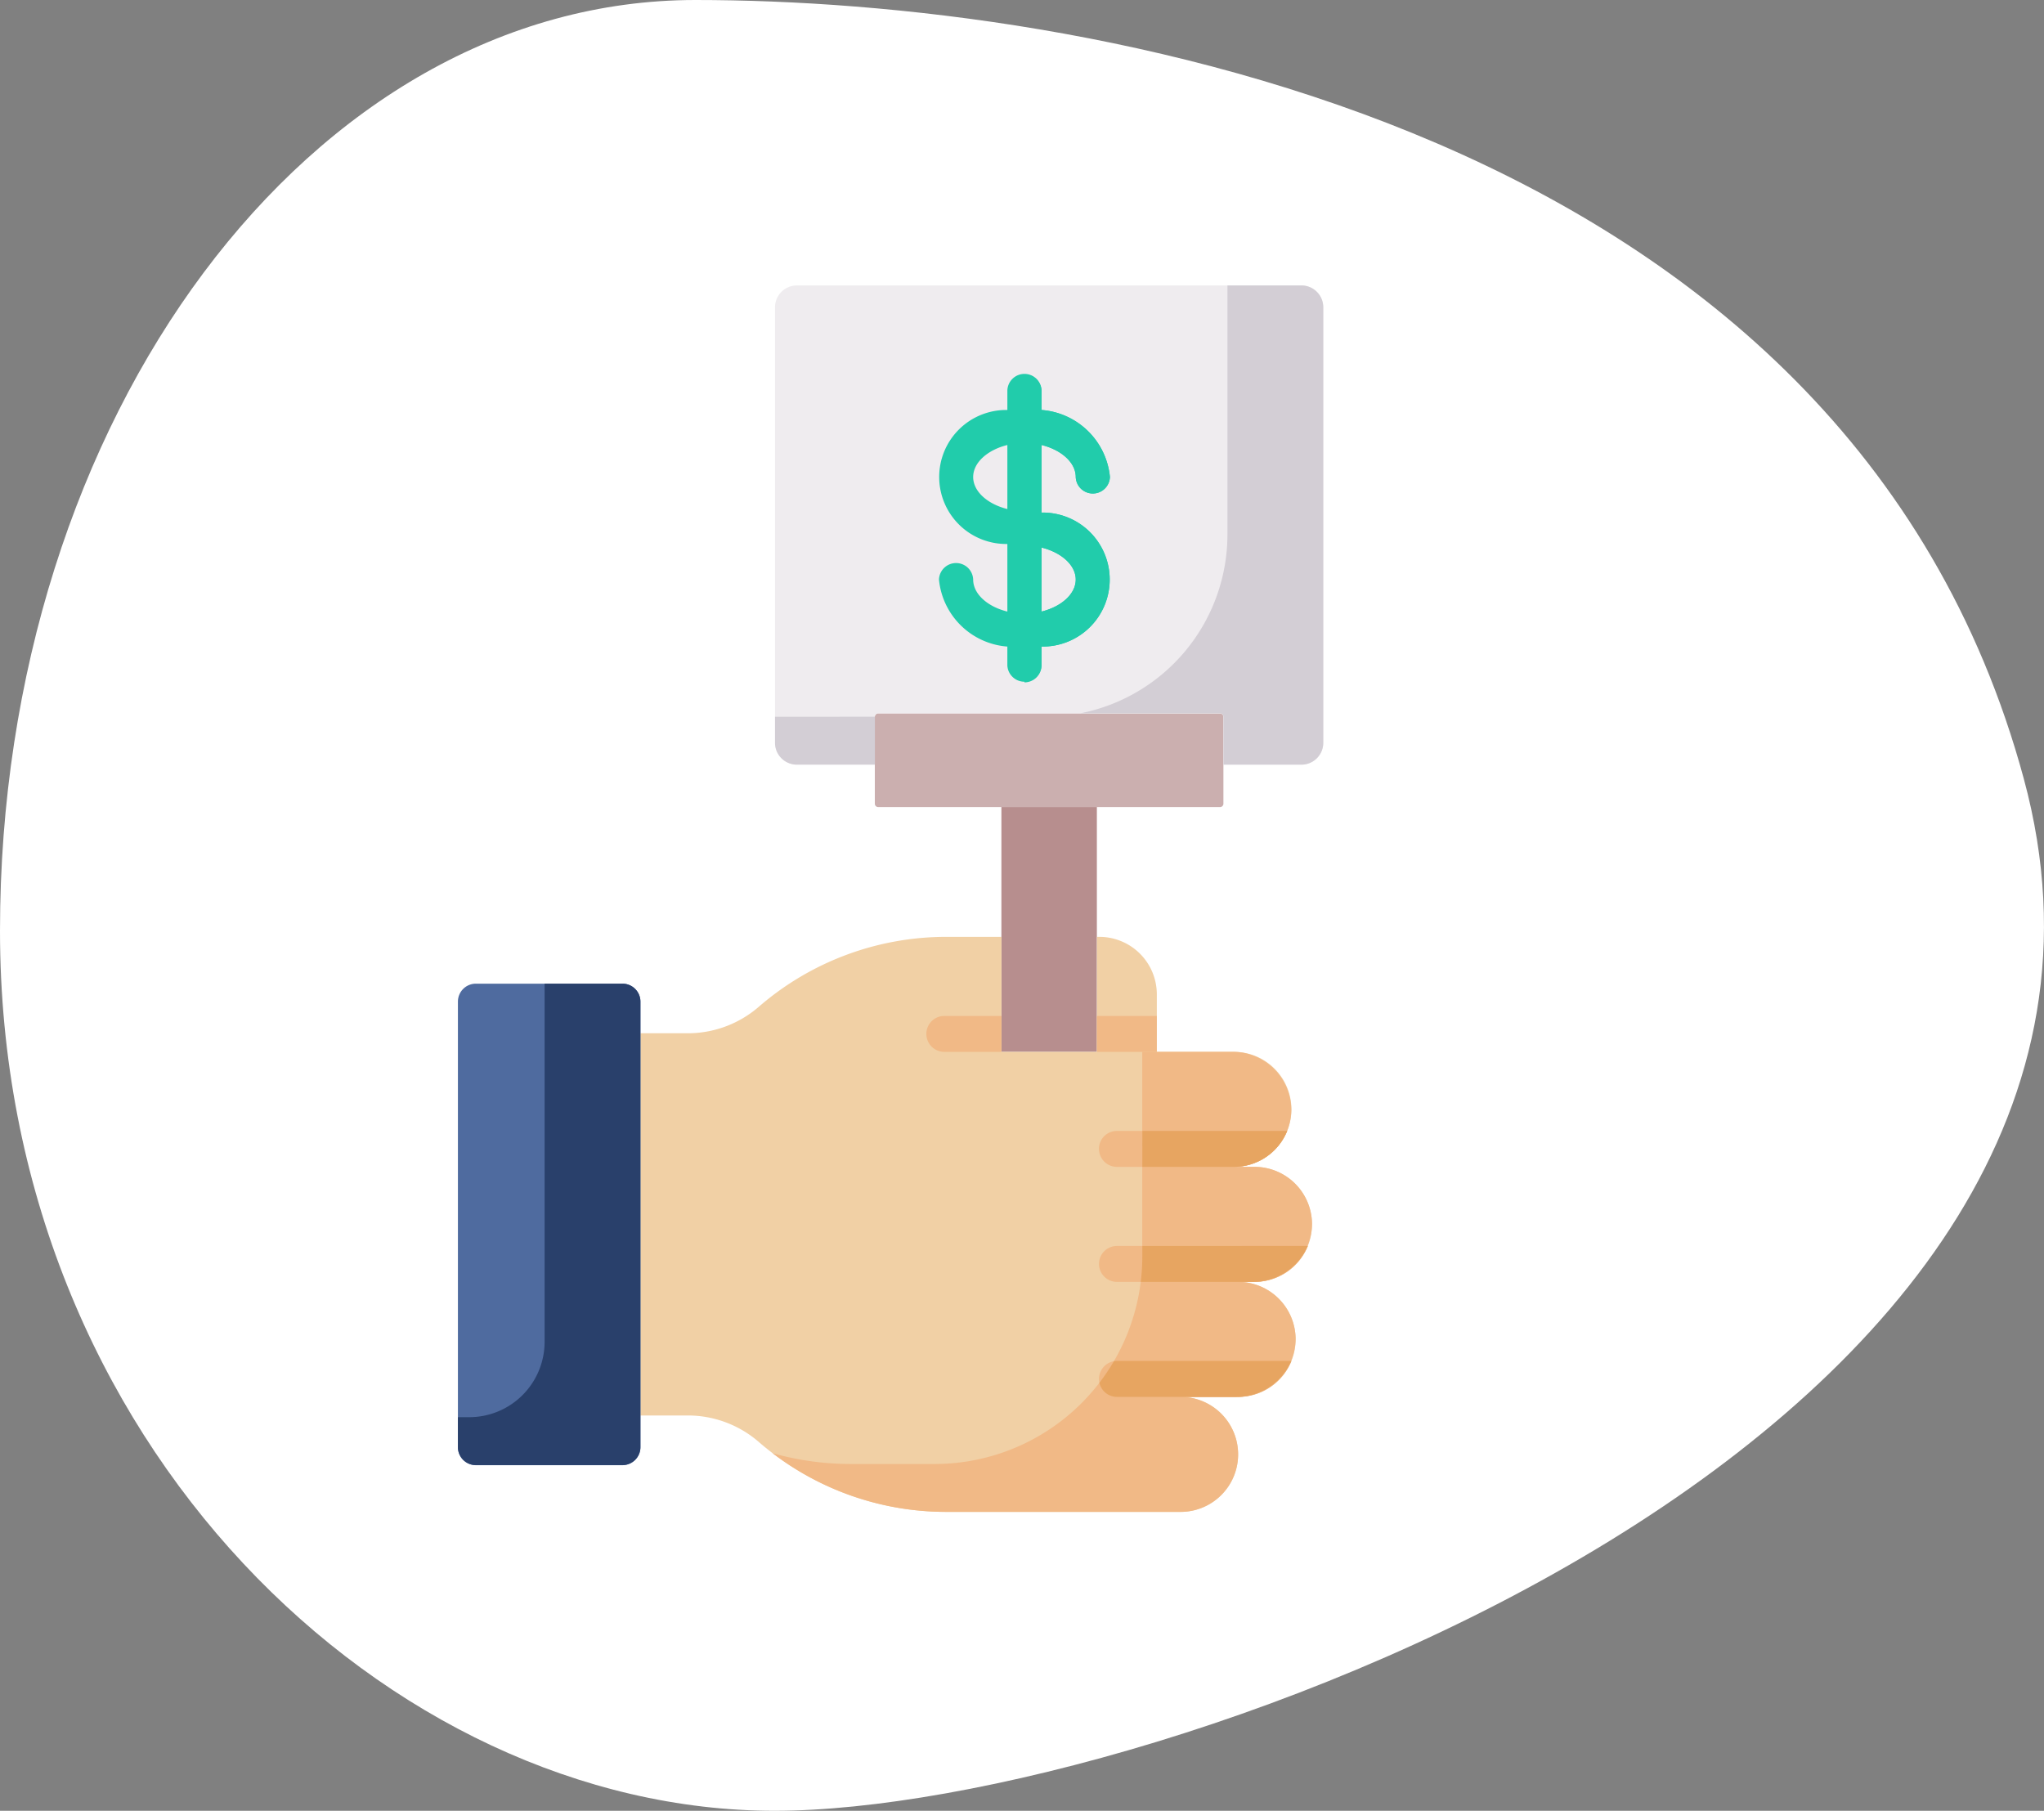 <svg xmlns="http://www.w3.org/2000/svg" width="100" height="88.59" viewBox="0 0 100 88.59"><rect x="0" y="0" width="100" height="88.59" fill="#808080" stroke="none"/><path fill="#fff" d="M34.024 0c18.791 0 56.3 6.01 64.988 38.1S56.688 88.59 37.9 88.59 0 70.679 0 45.532 15.233 0 34.024 0z"/><path fill="#b78e8e" d="M48.992 39.482h4.671v11.979h-4.671z"/><path fill="#cbafaf" d="M59.687 39.486h-16.72a.167.167 0 0 1-.167-.167v-4.251a.167.167 0 0 1 .167-.167h16.72a.167.167 0 0 1 .167.167v4.251a.167.167 0 0 1-.167.167z"/><path fill="#efecef" d="M37.917 15.034V36.34a1.069 1.069 0 0 0 1.069 1.069h3.815v-2.344a.167.167 0 0 1 .167-.167h16.719a.167.167 0 0 1 .167.167v2.346h3.815a1.069 1.069 0 0 0 1.069-1.069V15.034a1.069 1.069 0 0 0-1.069-1.069H38.986a1.069 1.069 0 0 0-1.069 1.069z"/><path fill="#d3ced5" d="M37.917 35.066v1.274a1.069 1.069 0 0 0 1.069 1.069h3.815v-2.344zm22.134-21.101v12.182a8.92 8.92 0 0 1-7.19 8.749h6.827a.167.167 0 0 1 .167.167v2.346h3.815a1.069 1.069 0 0 0 1.069-1.069V15.034a1.069 1.069 0 0 0-1.07-1.069z"/><path fill="#f1d0a5" d="M60.574 62.714h.8a2.813 2.813 0 1 0 0-5.627h-1.007a2.813 2.813 0 0 0 0-5.627h-3.771v-2.813a2.813 2.813 0 0 0-2.813-2.813h-.116v5.627h-4.671v-5.627h-2.679a14.012 14.012 0 0 0-9.218 3.441 5.3 5.3 0 0 1-3.481 1.275h-2.286v18.7h2.286a5.3 5.3 0 0 1 3.481 1.275 14.012 14.012 0 0 0 9.218 3.441h11.444a2.813 2.813 0 0 0 0-5.627h2.813a2.813 2.813 0 1 0 0-5.626z"/><path fill="#f1b986" d="M55.887 61.464a10.159 10.159 0 0 1-10.159 10.159h-4.1a14.079 14.079 0 0 1-3.831-.528 14 14 0 0 0 8.518 2.872h11.444a2.813 2.813 0 1 0 0-5.627h2.75a2.864 2.864 0 0 0 2.876-2.868 2.813 2.813 0 0 0-2.813-2.759h.741a2.864 2.864 0 0 0 2.876-2.868 2.813 2.813 0 0 0-2.813-2.759h-1.015a2.814 2.814 0 0 0 2.813-2.759 2.864 2.864 0 0 0-2.876-2.868h-4.414v10z"/><path fill="#4f6b9f" d="M30.453 48.124h-7.171a.879.879 0 0 0-.879.879v21.8a.879.879 0 0 0 .879.879h7.171a.879.879 0 0 0 .879-.879v-21.8a.879.879 0 0 0-.879-.879z"/><path fill="#29406b" d="M30.453 48.124h-3.809v17.521a3.688 3.688 0 0 1-3.688 3.688h-.553v1.465a.879.879 0 0 0 .879.879h7.171a.879.879 0 0 0 .879-.879v-21.8a.879.879 0 0 0-.879-.874z"/><path fill="#f1b986" d="M48.992 49.703H46.2a.879.879 0 0 0 0 1.758h2.792zm4.671 0h2.93v1.758h-2.93zm9.52 16.88a2.814 2.814 0 0 1-2.606 1.758h-5.93a.879.879 0 1 1 0-1.758zm-8.537-5.627a.879.879 0 0 0 0 1.758h6.733a2.814 2.814 0 0 0 2.609-1.758zm-.879-4.748a.879.879 0 0 0 .879.879h5.714a2.814 2.814 0 0 0 2.609-1.758h-8.326a.879.879 0 0 0-.879.879z"/><path fill="#e7a561" d="M63.173 66.582h-8.527a.873.873 0 0 0-.149.013 10.186 10.186 0 0 1-.71 1.054.879.879 0 0 0 .859.691h5.867a2.9 2.9 0 0 0 2.66-1.758zm-7.287-9.495h4.477a2.811 2.811 0 0 0 2.6-1.731l.011-.027h-7.086zm0 3.869v.508a10.253 10.253 0 0 1-.076 1.25h5.505a2.9 2.9 0 0 0 2.663-1.758z"/><g fill="#21ccab"><path d="M50.956 25.077V21.77c.962.236 1.673.855 1.673 1.566a.837.837 0 0 0 1.673 0 3.638 3.638 0 0 0-3.345-3.278v-.9a.837.837 0 1 0-1.673 0v.9a3.278 3.278 0 1 0 0 6.555v3.307c-.962-.236-1.673-.855-1.673-1.566a.837.837 0 0 0-1.673 0 3.638 3.638 0 0 0 3.345 3.278v.912a.837.837 0 0 0 1.673 0v-.912a3.278 3.278 0 1 0 0-6.555zm-3.345-1.74c0-.711.711-1.33 1.673-1.566v3.133c-.963-.239-1.673-.856-1.673-1.567zm3.345 6.584v-3.133c.962.236 1.673.855 1.673 1.566s-.711 1.33-1.673 1.566z"/><path d="M50.956 32.544v-.912a3.278 3.278 0 1 0 0-6.555V21.77c.962.236 1.673.855 1.673 1.566a.837.837 0 0 0 1.673 0 3.638 3.638 0 0 0-3.345-3.278v-.9a.836.836 0 0 0-.836-.836v15.062a.836.836 0 0 0 .835-.84zm0-5.756c.962.236 1.673.855 1.673 1.566s-.711 1.33-1.673 1.566z"/></g></svg>